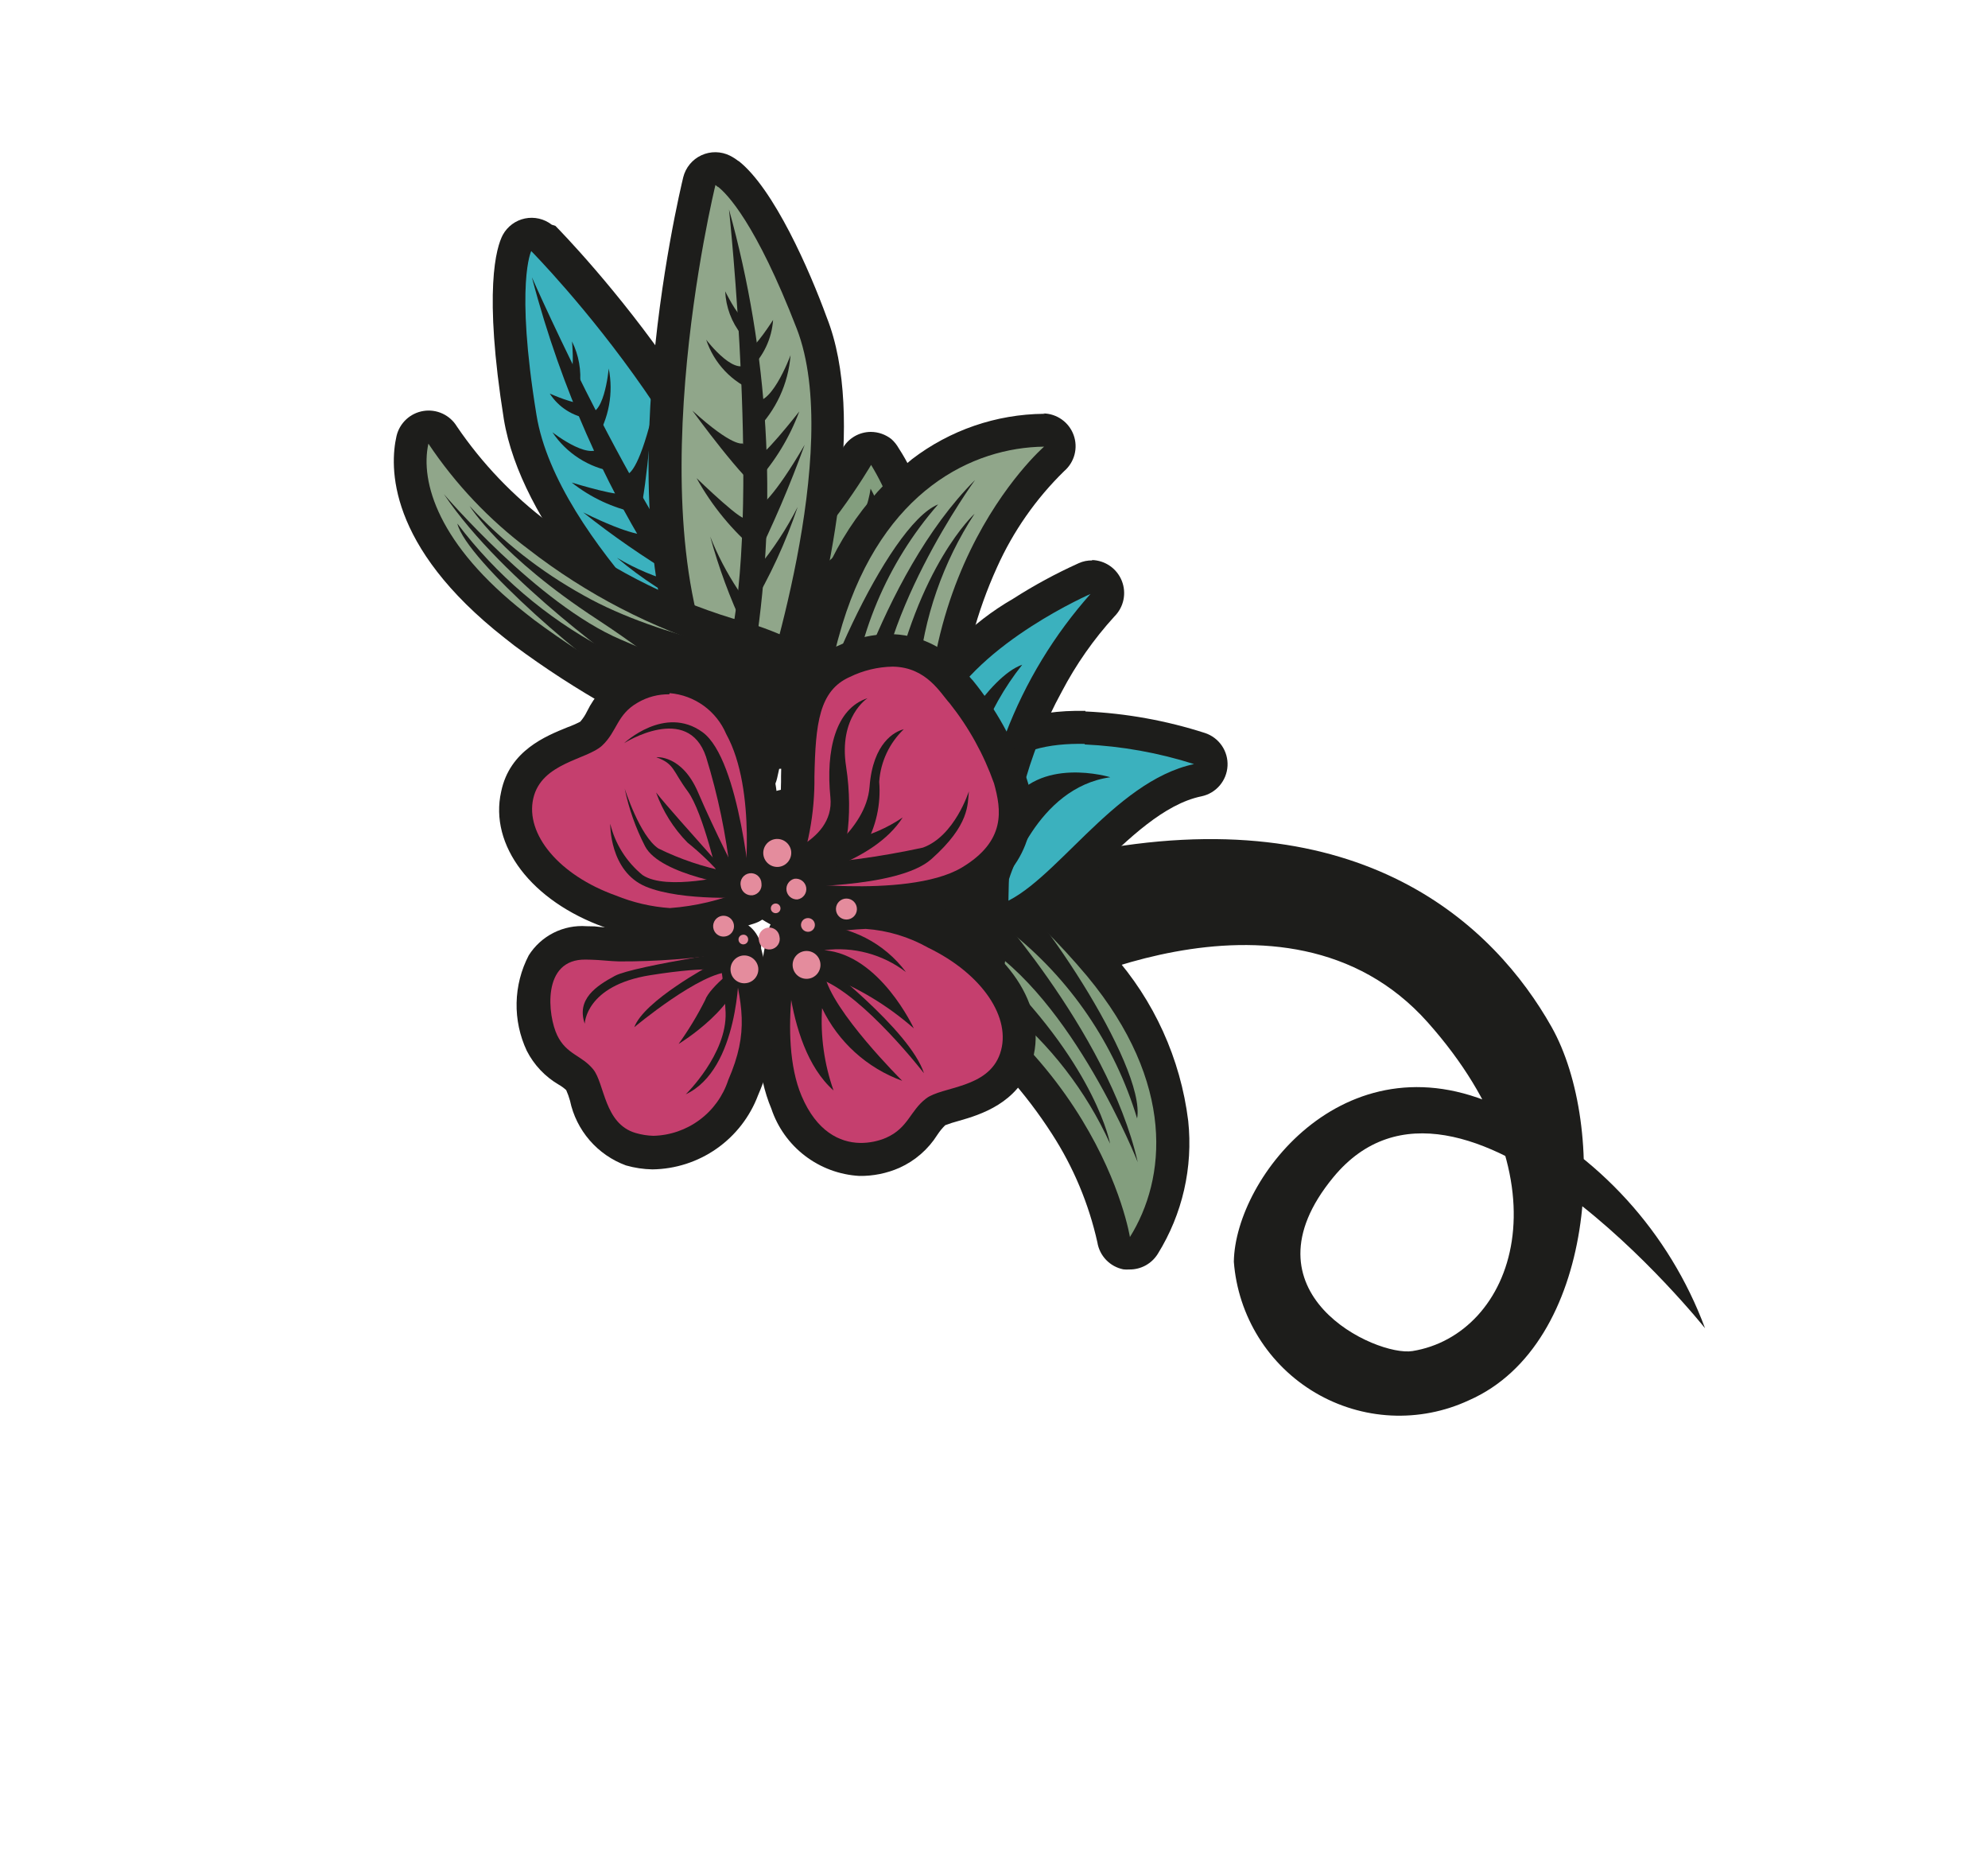 <svg width="315" height="295" viewBox="0 0 315 295" fill="none" xmlns="http://www.w3.org/2000/svg">
<path d="M163.116 158.741C163.116 158.741 203.502 136.417 226.224 161.954C248.947 187.491 239.82 211.437 223.804 214.027C218.063 214.953 196.166 204.816 211.27 186.488C231.535 161.919 270.164 210.411 270.164 210.411C264.521 195.231 253.231 182.831 238.674 175.826C213.769 163.275 195.701 186.382 195.503 199.882C195.828 204.126 197.172 208.231 199.42 211.844C201.669 215.457 204.754 218.472 208.414 220.629C212.073 222.787 216.197 224.024 220.432 224.233C224.667 224.443 228.887 223.62 232.732 221.834C253.051 212.921 254.779 178.497 245.829 162.65C236.88 146.804 215.917 126.281 171.879 135.008C127.841 143.735 163.116 158.741 163.116 158.741Z" fill="#1D1D1B"/>
<path d="M115.543 113.747C115.063 113.373 114.732 112.841 114.608 112.246C114.464 111.596 111.348 96.363 120.738 90.165C128.177 85.28 135.669 72.487 135.739 72.35C135.925 72.02 136.18 71.735 136.487 71.513C136.794 71.291 137.145 71.138 137.516 71.065C137.888 70.991 138.27 70.999 138.638 71.086C139.007 71.174 139.351 71.341 139.649 71.574C139.893 71.767 140.098 72.006 140.251 72.276C146.483 82.653 146.288 91.525 139.606 99.462C132.607 107.803 118.764 113.852 118.209 114.07C117.854 114.221 117.469 114.29 117.083 114.273C116.698 114.257 116.321 114.155 115.98 113.974L115.543 113.747Z" fill="#839E7E"/>
<path d="M138.027 73.644C143.039 81.951 144.274 89.832 137.598 97.811C130.921 105.79 117.147 111.701 117.147 111.701C117.147 111.701 114.169 97.615 122.204 92.313C130.238 87.011 138.027 73.644 138.027 73.644ZM141.235 69.552C140.304 68.822 139.158 68.423 137.975 68.418C137.068 68.423 136.178 68.666 135.394 69.124C134.61 69.582 133.961 70.238 133.512 71.026C131.497 74.478 125.074 84.192 119.351 87.965C116.878 89.763 114.871 92.127 113.498 94.859C112.125 97.592 111.426 100.613 111.458 103.67C111.272 106.71 111.461 109.76 112.021 112.753C112.286 113.948 112.955 115.015 113.916 115.774C114.15 115.997 114.405 116.197 114.677 116.371C115.36 116.731 116.115 116.931 116.887 116.957C117.658 116.983 118.425 116.834 119.131 116.52C119.747 116.274 134.103 110.012 141.498 101.214C145.316 96.975 147.384 91.446 147.288 85.742C146.962 80.489 145.278 75.411 142.401 71.004C142.095 70.459 141.701 69.968 141.235 69.552Z" fill="#1D1D1B"/>
<path d="M118.806 112.426C119.543 111.928 132.569 105.354 136.903 99.725C138.562 97.143 139.669 94.246 140.154 91.215C140.639 88.185 140.492 85.087 139.721 82.116C139.379 80.468 138.78 78.884 137.947 77.422C137.226 82.157 134.662 86.416 130.813 89.267C127.015 91.502 122.869 93.082 118.547 93.941C118.547 93.941 114.21 107.902 114.256 108.284L115.056 112.751L118.806 112.426Z" fill="#1D1D1B"/>
<path d="M121.675 118.86L121.365 118.618L114.618 111.447L113.81 110.813C95.178 94.059 84.242 78.612 82.239 66.173C78.841 45.42 81.18 39.495 81.709 38.526C81.891 38.157 82.162 37.839 82.498 37.599C82.833 37.359 83.222 37.206 83.63 37.152C83.978 37.1 84.332 37.118 84.672 37.207C85.013 37.295 85.331 37.451 85.609 37.666L85.871 37.871C92.519 44.827 98.608 52.296 104.081 60.21C116.137 77.61 122.33 93.18 122.501 106.487L125.702 116.025C125.885 116.573 125.878 117.166 125.682 117.71C125.486 118.253 125.113 118.714 124.622 119.02C124.171 119.291 123.649 119.421 123.124 119.392C122.599 119.364 122.094 119.179 121.675 118.86Z" fill="#3BB1BE"/>
<path d="M84.161 39.759C84.161 39.759 120.006 75.957 120.059 106.956L123.397 116.908L116.65 109.738C116.019 108.974 88.265 85.876 85.005 65.731C81.582 44.765 84.199 39.711 84.199 39.711M87.425 35.595C86.831 35.133 86.143 34.806 85.41 34.636C84.677 34.466 83.915 34.457 83.179 34.609C82.442 34.762 81.747 35.073 81.142 35.521C80.537 35.968 80.036 36.542 79.674 37.202C78.623 39.181 76.59 46.038 79.833 66.401C82.537 82.846 98.94 100.58 112.255 112.553L112.944 113.093L119.662 120.203C119.85 120.387 120.057 120.55 120.281 120.688C121.163 121.378 122.244 121.766 123.363 121.792C124.483 121.819 125.581 121.483 126.495 120.835C127.408 120.187 128.088 119.262 128.433 118.196C128.778 117.131 128.77 115.983 128.41 114.922L125.34 105.756C124.671 73.239 89.481 37.284 88.007 35.783L87.425 35.595Z" fill="#1D1D1B"/>
<path d="M112.279 107.963L113.213 102.165C113.213 102.165 94.015 81.088 84.278 43.921C84.278 43.921 102.499 85.356 116.264 99.449L121.2 103.932L126.151 117.952L123.24 118.627L112.279 107.963Z" fill="#1D1D1B"/>
<path d="M110.747 96.737C106.078 94.513 101.714 91.699 97.761 88.364C100.681 90.104 103.827 91.432 107.11 92.312C108.149 92.485 109.09 93.028 109.759 93.842C110.428 94.656 110.779 95.684 110.747 96.737Z" fill="#1D1D1B"/>
<path d="M92.411 81.175C97.072 84.876 101.971 88.267 107.077 91.326C107.077 91.326 102.417 84.677 102.29 84.693C102.162 84.708 100.083 84.96 92.411 81.175Z" fill="#1D1D1B"/>
<path d="M100.881 81.246C97.123 80.468 93.599 78.823 90.588 76.443C90.588 76.443 99.401 79.165 98.666 77.897C99.46 78.976 100.199 80.094 100.881 81.246Z" fill="#1D1D1B"/>
<path d="M97.247 74.711C95.287 74.396 93.413 73.68 91.742 72.608C90.071 71.536 88.639 70.131 87.535 68.481C87.535 68.481 94.363 73.833 95.488 70.144C95.933 68.842 97.247 74.711 97.247 74.711Z" fill="#1D1D1B"/>
<path d="M93.344 66.313C92.081 66.143 90.87 65.701 89.794 65.017C88.719 64.334 87.805 63.424 87.115 62.352C87.115 62.352 91.44 64.283 92.166 63.699L93.344 66.313Z" fill="#1D1D1B"/>
<path d="M112.959 98.471C112.489 93.497 111.611 88.57 110.334 83.739C110.824 86.834 111.016 89.969 110.909 93.1C110.84 94.091 110.987 95.084 111.341 96.012C111.696 96.94 112.248 97.779 112.959 98.471Z" fill="#1D1D1B"/>
<path d="M103.279 66.035C103.279 66.035 102.244 80.587 100.784 83.283C100.784 83.283 99.438 75.199 99.531 75.08C99.624 74.961 101.113 74.63 103.279 66.035Z" fill="#1D1D1B"/>
<path d="M105.915 89.916C107.291 85.035 107.905 79.971 107.734 74.903C107.734 74.903 105.205 86.363 104.685 84.381C104.164 82.398 105.915 89.916 105.915 89.916Z" fill="#1D1D1B"/>
<path d="M94.392 69.631C96.487 66.28 97.224 62.255 96.452 58.379C96.452 58.379 95.688 66.998 92.619 65.13C91.622 64.541 94.392 69.631 94.392 69.631Z" fill="#1D1D1B"/>
<path d="M91.876 61.13C92.147 58.712 91.716 56.268 90.635 54.089C90.635 54.089 91.019 58.499 90.459 58.675L91.876 61.13Z" fill="#1D1D1B"/>
<path d="M116.482 124.162C115.994 123.771 115.649 123.23 115.499 122.623L113.451 112.299C106.633 100.81 104.121 83.286 105.899 60.291C106.746 49.677 108.368 39.139 110.755 28.762C110.835 28.383 111.001 28.027 111.24 27.722C111.48 27.416 111.785 27.17 112.135 27.002C112.488 26.832 112.874 26.745 113.266 26.746C113.658 26.747 114.044 26.836 114.396 27.007L115.229 27.66C117.441 29.394 122.141 34.767 128.503 51.2C133.164 63.188 131.334 83.799 123.2 110.838C123.065 111.217 122.953 111.605 122.867 111.998L120.448 122.777C120.318 123.361 119.992 123.883 119.524 124.257C119.057 124.63 118.475 124.834 117.877 124.832C117.357 124.749 116.872 124.516 116.482 124.162Z" fill="#90A68A"/>
<path d="M113.785 29.601C115.165 30.683 119.747 35.273 126.236 52.035C133.775 71.425 120.631 110.246 120.443 111.366L118.086 122.116L115.897 111.336C99.746 84.851 113.362 29.308 113.362 29.308L113.766 29.625M116.992 25.509C116.578 25.182 116.132 24.897 115.662 24.659C114.961 24.31 114.192 24.124 113.409 24.112C112.627 24.101 111.852 24.265 111.142 24.593C110.432 24.921 109.804 25.404 109.305 26.006C108.807 26.609 108.449 27.316 108.26 28.075C107.702 30.403 94.597 85.001 110.94 113.25L112.936 123.15C113.181 124.379 113.856 125.481 114.841 126.256C115.746 126.965 116.861 127.353 118.011 127.358C119.203 127.362 120.361 126.96 121.293 126.216C122.225 125.473 122.875 124.433 123.135 123.27L125.516 112.539C125.628 112.396 125.704 111.956 125.822 111.511C131.608 92.272 137.229 65.99 130.996 50.274C128.288 42.851 122.626 29.886 117.011 25.485L116.992 25.509Z" fill="#1D1D1B"/>
<path d="M123.564 107.091L119.683 102.781C123.215 79.547 121.793 55.828 115.511 33.182C115.511 33.182 120.629 81.093 115.503 102.578L113.342 109.794L116.153 125.171L119.207 123.725L123.564 107.091Z" fill="#1D1D1B"/>
<path d="M118.972 96.386C122.014 91.308 124.501 85.918 126.39 80.308C124.621 83.8 122.461 87.082 119.953 90.088C119.085 90.862 118.513 91.912 118.334 93.061C118.155 94.21 118.381 95.385 118.972 96.386Z" fill="#1D1D1B"/>
<path d="M127.5 70.463C125.179 76.87 122.496 83.141 119.463 89.243C119.463 89.243 120.215 80.346 120.332 80.246C120.449 80.145 122.529 79.01 127.5 70.463Z" fill="#1D1D1B"/>
<path d="M119.84 76.365C122.798 73.105 125.108 69.31 126.645 65.184C126.645 65.184 120.081 73.558 120.084 71.986C120.088 70.414 119.84 76.365 119.84 76.365Z" fill="#1D1D1B"/>
<path d="M119.698 68.265C122.936 65.064 124.912 60.804 125.263 56.265C125.263 56.265 121.861 65.505 118.93 63.169C117.835 62.311 119.698 68.265 119.698 68.265Z" fill="#1D1D1B"/>
<path d="M118.929 58.368C121.023 56.331 122.293 53.594 122.497 50.679C122.497 50.679 119.569 55.297 118.601 55.307L118.929 58.368Z" fill="#1D1D1B"/>
<path d="M117.85 99.386C115.664 94.755 113.885 89.942 112.533 85.002C113.7 87.939 115.166 90.749 116.908 93.386C117.495 94.256 117.884 95.244 118.046 96.281C118.209 97.318 118.142 98.378 117.85 99.386Z" fill="#1D1D1B"/>
<path d="M109.704 65.041C109.704 65.041 118.181 76.717 120.876 77.983C120.876 77.983 117.829 70.257 117.72 70.249C117.612 70.24 116.141 70.892 109.704 65.041Z" fill="#1D1D1B"/>
<path d="M119.873 87.299C116.031 84.058 112.813 80.143 110.377 75.746C110.377 75.746 118.672 83.784 118.062 81.769C117.452 79.755 119.873 87.299 119.873 87.299Z" fill="#1D1D1B"/>
<path d="M119.626 61.986C117.818 61.273 116.188 60.172 114.853 58.76C113.517 57.348 112.508 55.66 111.896 53.815C111.896 53.815 117.073 60.638 118.905 56.928C119.562 55.599 119.626 61.986 119.626 61.986Z" fill="#1D1D1B"/>
<path d="M117.483 53.009C115.922 51.053 115.02 48.652 114.908 46.151C114.908 46.151 116.897 50.13 117.476 49.931L117.483 53.009Z" fill="#1D1D1B"/>
<path d="M81.609 99.171C64.027 85.39 64.292 74.076 65.316 69.731C65.429 69.225 65.693 68.765 66.073 68.411C66.453 68.058 66.931 67.827 67.444 67.751C67.798 67.688 68.161 67.701 68.509 67.788C68.858 67.876 69.183 68.037 69.465 68.26C69.717 68.459 69.929 68.703 70.091 68.98C74.242 75.11 79.378 80.512 85.291 84.966C94.277 91.939 104.46 97.213 115.34 100.53C120.428 101.809 125.281 103.888 129.716 106.689C130.62 107.211 131.328 108.014 131.733 108.976C132.137 109.938 132.215 111.006 131.955 112.016C131.182 114.521 128.242 116.019 122.185 117.033C118.556 117.645 115.111 117.825 114.965 117.865C114.605 117.887 114.245 117.828 113.911 117.691C102.968 113.222 92.628 107.402 83.131 100.364L81.609 99.171Z" fill="#90A68A"/>
<path d="M128.047 108.722C134.922 114.112 114.774 115.219 114.774 115.219C104.07 110.821 93.955 105.111 84.659 98.22L83.231 97.101C69.456 86.304 66.548 76.343 67.88 70.282C72.174 76.705 77.525 82.353 83.707 86.989C92.926 94.153 103.383 99.564 114.557 102.95C119.333 104.147 123.891 106.087 128.065 108.699M131.291 104.583C126.625 101.568 121.496 99.338 116.109 97.983C105.551 94.752 95.675 89.615 86.97 82.825C81.303 78.575 76.379 73.417 72.395 67.56C71.856 66.67 71.065 65.961 70.121 65.523C69.177 65.086 68.124 64.939 67.097 65.103C66.07 65.267 65.115 65.734 64.354 66.443C63.593 67.153 63.061 68.073 62.826 69.086C61.745 73.846 61.29 86.433 79.99 101.09L81.512 102.283C91.198 109.463 101.748 115.397 112.914 119.944C113.598 120.211 114.332 120.327 115.065 120.286C117.578 120.133 120.08 119.852 122.564 119.442C127.607 118.594 132.984 117.124 134.379 112.649C134.784 111.152 134.702 109.565 134.143 108.119C133.584 106.672 132.579 105.442 131.273 104.606L131.291 104.583Z" fill="#1D1D1B"/>
<path d="M114.773 115.218C114.773 115.218 106.624 112.287 100.571 109.425C94.519 106.563 73.794 88.706 72.472 82.946C78.633 91.077 86.474 97.786 95.461 102.616C109.935 110.12 123.672 115.625 123.672 115.625L114.773 115.218Z" fill="#1D1D1B"/>
<path d="M127.635 113.854L122.596 117.048L100.354 106.567C100.354 106.567 79.77 92.353 70.334 78.274C70.334 78.274 85.172 95.704 98.362 101.318L127.635 113.854Z" fill="#1D1D1B"/>
<path d="M123.398 104.118C123.398 104.118 105.005 101.417 92.452 94.304C85.727 90.582 79.639 85.81 74.418 80.169C74.418 80.169 79.322 88.123 94.591 98.093C99.944 101.594 105.075 105.423 109.954 109.558L129.259 116.24L132.452 111.676L123.398 104.118Z" fill="#1D1D1B"/>
<path d="M178.985 198.413L178.502 198.403C177.983 198.291 177.511 198.025 177.147 197.64C176.782 197.255 176.543 196.768 176.46 196.244C175.063 189.899 172.557 183.849 169.057 178.375C160.413 164.8 147.68 154.321 132.696 148.45C119.386 142.884 114.094 138.543 114.854 133.902C115.534 130.258 120.026 127.962 128.942 126.664C132.738 126.135 136.559 125.81 140.39 125.69C140.789 125.698 141.18 125.8 141.533 125.985C153.888 132.901 164.887 141.999 173.997 152.837C180.271 159.83 184.258 168.573 185.424 177.895C186.131 184.647 184.577 191.442 181.005 197.215C180.785 197.558 180.487 197.844 180.137 198.052C179.786 198.26 179.392 198.383 178.985 198.413Z" fill="#839E7E"/>
<path d="M140.578 128.293C152.614 135.113 163.335 144.026 172.237 154.614C186.369 171.655 184.757 186.8 179.035 195.964C179.035 195.964 173.849 162.962 133.71 146.172C93.571 129.382 140.575 128.444 140.575 128.444M140.683 123.216L140.471 123.212C136.529 123.33 132.596 123.663 128.689 124.209C121.745 125.215 113.511 127.192 112.412 133.549C110.955 141.168 120.825 146.421 131.706 150.998C146.103 156.619 158.353 166.65 166.702 179.656C170.088 184.9 172.518 190.703 173.878 196.795C174.044 197.845 174.527 198.818 175.263 199.585C175.998 200.351 176.951 200.874 177.993 201.083C178.304 201.12 178.617 201.127 178.93 201.102C179.834 201.116 180.726 200.895 181.519 200.461C182.312 200.026 182.979 199.394 183.455 198.625C187.362 192.336 189.057 184.922 188.273 177.56C187.055 167.709 182.857 158.466 176.24 151.068C166.887 140.039 155.615 130.793 142.969 123.777C142.275 123.363 141.492 123.119 140.686 123.065L140.683 123.216Z" fill="#1D1D1B"/>
<path d="M140.578 128.293C146.161 131.008 151.58 134.047 156.808 137.395C163.519 141.857 181.62 168.806 180.177 177.181C176.631 165.436 169.562 155.063 159.927 147.467C149.931 140.084 139.488 133.326 128.657 127.231L140.578 128.293Z" fill="#1D1D1B"/>
<path d="M121.987 129.604L130.876 125.221L155.423 141.569C155.423 141.569 175.508 163.147 180.277 184.107C180.277 184.107 169.989 158.075 155.023 149.211C140.058 140.346 121.987 129.604 121.987 129.604Z" fill="#1D1D1B"/>
<path d="M122.33 143.791C122.33 143.791 146.146 148.665 159.283 159.669C166.404 165.461 172.089 172.822 175.893 181.175C175.893 181.175 173.777 169.401 158.519 154.181C153.195 148.798 148.348 142.962 144.033 136.74L121.305 126.052L114.157 132.527L122.33 143.791Z" fill="#1D1D1B"/>
<path d="M155.99 146.328C154.792 146.317 153.624 145.96 152.624 145.302C151.624 144.643 150.835 143.71 150.352 142.614C147.917 137.515 150.288 128.07 155.692 121.106C158.799 117.089 164.249 115.236 171.925 115.394C178.063 115.685 184.138 116.765 190 118.607C190.543 118.791 191.01 119.15 191.328 119.626C191.646 120.103 191.798 120.672 191.76 121.244C191.726 121.812 191.508 122.354 191.139 122.788C190.77 123.223 190.27 123.525 189.715 123.651C183.063 125.116 177.047 130.979 171.739 136.191C167.42 140.396 163.316 144.393 159.114 145.848C158.139 146.197 157.114 146.38 156.079 146.391L155.99 146.328Z" fill="#3BB1BE"/>
<path d="M171.873 117.932C177.758 118.204 183.581 119.25 189.194 121.04C176.287 123.798 166.876 140.385 158.289 143.322C157.57 143.589 156.81 143.727 156.043 143.73C149.999 143.605 150.973 131.531 157.748 122.6C160.85 118.794 166.253 117.726 171.875 117.842M171.982 112.613C163.429 112.437 157.275 114.729 153.702 119.403C147.494 127.227 145.193 137.641 148.063 143.656C148.747 145.192 149.859 146.498 151.267 147.417C152.674 148.336 154.317 148.83 155.998 148.838C157.383 148.857 158.759 148.63 160.064 148.166C164.815 146.51 169.255 142.308 173.639 137.894C178.699 132.948 184.438 127.352 190.389 126.144C191.508 125.907 192.517 125.307 193.26 124.438C194.004 123.569 194.44 122.479 194.501 121.337C194.563 120.195 194.246 119.065 193.6 118.121C192.954 117.178 192.015 116.473 190.928 116.117C184.792 114.143 178.42 112.995 171.98 112.704L171.982 112.613Z" fill="#1D1D1B"/>
<path d="M152.051 158.462C150.752 158.435 147.729 158.373 143.859 145.172C142.229 142.115 142.341 135.193 142.496 132.052C142.665 125.056 144.214 118.162 147.056 111.767C153.047 99.797 171.17 91.855 171.933 91.508C172.269 91.369 172.631 91.305 172.995 91.318C173.413 91.327 173.823 91.434 174.192 91.63C174.561 91.827 174.878 92.108 175.118 92.45C175.46 92.956 175.613 93.565 175.551 94.171C175.489 94.778 175.215 95.344 174.778 95.769C163.551 108.503 157.317 124.873 157.231 141.849C157.007 152.729 156.094 155.945 154.551 157.455C154.221 157.78 153.831 158.036 153.402 158.209C152.973 158.381 152.514 158.467 152.051 158.462Z" fill="#3BB1BE"/>
<path d="M172.942 93.917C161.141 107.119 154.621 124.208 154.63 141.916C154.411 152.554 153.464 155.951 152.104 155.923C149.656 155.873 146.298 144.193 146.298 144.193C144.636 142.678 143.684 124.336 149.419 113.025C155.155 101.714 172.97 94.008 172.97 94.008M173.078 88.78C172.335 88.762 171.598 88.912 170.922 89.219C167.313 90.845 163.828 92.734 160.496 94.87C153.937 98.654 148.503 104.114 144.75 110.692C141.752 117.418 140.103 124.667 139.897 132.028C139.757 134.964 139.827 137.906 140.109 140.831C140.214 142.761 140.699 144.651 141.536 146.393C141.876 147.519 142.586 149.741 143.448 151.966C145.316 156.691 147.643 161.123 152.025 161.213C152.837 161.23 153.645 161.084 154.399 160.782C155.153 160.481 155.839 160.031 156.415 159.459C158.513 157.416 159.765 153.904 159.798 142.022C159.885 130.674 162.784 119.525 168.236 109.572C170.496 105.257 173.302 101.25 176.584 97.65C177.31 96.927 177.807 96.007 178.014 95.004C178.221 94.001 178.129 92.959 177.749 92.007C177.37 91.056 176.719 90.237 175.878 89.653C175.037 89.068 174.043 88.743 173.019 88.718L173.078 88.78Z" fill="#1D1D1B"/>
<path d="M147.057 158.753C140.257 158.613 130.129 145.373 127.188 141.322C126.926 140.962 126.758 140.543 126.699 140.102C125.438 125.959 126.88 111.706 130.95 98.103C133.389 88.945 138.67 80.797 146.033 74.83C151.603 70.58 158.394 68.239 165.399 68.153C165.919 68.163 166.425 68.328 166.85 68.628C167.275 68.928 167.6 69.349 167.784 69.835C167.991 70.35 168.033 70.916 167.903 71.456C167.772 71.996 167.476 72.481 167.056 72.844C162.375 77.398 158.584 82.785 155.875 88.729C149.146 103.383 147.509 119.866 151.223 135.558C154.387 150.74 152.85 154.911 151.115 156.962C150.614 157.543 149.99 158.005 149.288 158.315C148.586 158.625 147.824 158.774 147.057 158.753Z" fill="#90A68A"/>
<path d="M165.437 70.754C165.437 70.754 139.764 92.963 148.765 135.991C151.99 151.174 150.435 156.192 147.111 156.123C141.067 155.999 129.306 139.793 129.306 139.793C128.112 126.015 129.526 112.135 133.474 98.88C139.957 77.698 154.096 70.884 165.467 70.755M165.574 65.557L165.392 65.553C157.834 65.623 150.504 68.146 144.503 72.742C136.699 79.037 131.091 87.644 128.487 97.326C124.32 111.283 122.839 125.903 124.123 140.412C124.244 141.293 124.58 142.13 125.101 142.851C127.29 145.831 129.633 148.694 132.12 151.431C138.27 158.209 142.863 161.267 147.034 161.352C148.204 161.363 149.362 161.107 150.42 160.605C151.478 160.103 152.408 159.368 153.14 158.455C155.342 155.779 157.166 150.888 153.626 134.851C150.041 119.798 151.568 103.979 157.968 89.89C160.529 84.179 164.144 79.002 168.622 74.629C169.422 73.941 169.993 73.026 170.26 72.005C170.527 70.984 170.477 69.906 170.117 68.915C169.757 67.923 169.103 67.064 168.243 66.453C167.384 65.841 166.358 65.505 165.303 65.491L165.574 65.557Z" fill="#1D1D1B"/>
<path d="M129.276 139.792C128.361 133.61 127.813 127.38 127.634 121.133C127.588 113.06 140.509 83.181 148.649 79.902C140.541 89.169 135.646 100.809 134.693 113.085C134.14 125.541 134.408 138.021 135.497 150.442L129.276 139.792Z" fill="#1D1D1B"/>
<path d="M141.274 154.764L132.308 149.651L132.101 120.047C132.101 120.047 139.131 91.377 154.504 76.032C154.504 76.032 137.89 98.79 138.982 116.258C140.074 133.726 141.274 154.764 141.274 154.764Z" fill="#1D1D1B"/>
<path d="M153.531 146.822C153.531 146.822 143.719 124.065 145.521 107.019C146.348 97.874 149.405 89.071 154.424 81.382C154.424 81.382 145.397 89.541 141.122 110.678C139.574 118.086 137.35 125.338 134.478 132.34L138.56 157.338L148.425 159.869L153.531 146.822Z" fill="#1D1D1B"/>
<path d="M152.626 130.567L150.237 118.817C150.237 118.817 156.523 107.185 161.974 105.302C156.248 112.514 152.973 121.365 152.626 130.567Z" fill="#1D1D1B"/>
<path d="M159.885 139.243C159.885 139.243 164.174 124.758 175.939 123.125C175.939 123.125 164.491 119.624 159.759 127.72C155.027 135.817 159.885 139.243 159.885 139.243Z" fill="#1D1D1B"/>
<path d="M136.203 183.685C133.181 183.623 127.885 182.365 124.598 174.617C120.331 164.522 124.134 148.697 124.299 148.035C124.415 147.552 124.67 147.113 125.031 146.772C125.392 146.43 125.845 146.201 126.334 146.111L127.852 145.81C130.921 145.057 134.061 144.635 137.22 144.552C141.085 144.787 144.847 145.898 148.219 147.801C158.069 152.539 163.312 160.75 160.931 167.716C159.225 172.76 154.389 174.142 151.165 175.073C150.163 175.281 149.197 175.639 148.301 176.133C147.551 176.717 146.912 177.431 146.414 178.241C145.244 180.169 143.514 181.694 141.456 182.614C139.807 183.359 138.012 183.725 136.203 183.685Z" fill="#C53F6E"/>
<path d="M137.167 147.15C140.653 147.395 144.041 148.415 147.083 150.136C155.645 154.273 160.368 161.294 158.469 166.878C156.571 172.463 149.292 172.071 146.743 174.014C144.193 175.957 143.926 178.673 140.417 180.233C139.103 180.796 137.686 181.076 136.257 181.055C133.054 180.989 129.401 179.251 127.008 173.608C123.029 164.184 126.826 148.661 126.826 148.661C130.213 147.809 133.678 147.303 137.167 147.15ZM137.274 141.922C133.923 142.003 130.589 142.441 127.33 143.229L125.812 143.53C124.84 143.732 123.943 144.202 123.223 144.887C122.504 145.572 121.991 146.445 121.742 147.407C121.312 149.182 117.693 164.92 122.219 175.626C123.209 178.592 125.065 181.193 127.548 183.093C130.032 184.993 133.028 186.104 136.15 186.283C138.343 186.316 140.518 185.877 142.526 184.993C144.996 183.878 147.084 182.059 148.529 179.765C148.887 179.217 149.303 178.708 149.77 178.249C150.467 177.984 151.178 177.756 151.9 177.567C155.398 176.581 161.271 174.737 163.394 168.552C166.224 160.295 160.434 150.773 149.356 145.436C145.651 143.34 141.524 142.098 137.277 141.801L137.274 141.922Z" fill="#1D1D1B"/>
<path d="M106.193 146.331C102.956 146.135 99.773 145.405 96.774 144.172C86.479 140.514 80.407 132.89 82.036 125.728C83.201 120.552 87.896 118.653 90.975 117.416C91.946 117.08 92.87 116.621 93.725 116.052C94.391 115.378 94.948 114.604 95.374 113.757C96.342 111.728 97.893 110.034 99.828 108.89C101.759 107.778 103.953 107.207 106.181 107.237C108.601 107.364 110.937 108.163 112.928 109.545C114.918 110.927 116.484 112.836 117.449 115.058C122.754 124.661 120.639 140.763 120.564 141.457C120.49 141.949 120.279 142.41 119.956 142.788C119.633 143.166 119.211 143.446 118.736 143.596L117.276 144.05C113.731 145.41 109.987 146.18 106.193 146.331Z" fill="#C53F6E"/>
<path d="M106.128 109.806C108.066 109.968 109.923 110.657 111.499 111.798C113.074 112.939 114.307 114.488 115.066 116.279C120.021 125.24 117.881 141.069 117.881 141.069C114.144 142.613 110.186 143.552 106.153 143.851C103.207 143.649 100.312 142.977 97.577 141.861C88.573 138.652 83.204 132.132 84.5 126.474C85.796 120.817 93.001 120.36 95.405 118.112C97.81 115.864 97.714 113.201 101.048 111.304C102.558 110.417 104.283 109.961 106.034 109.986M106.141 104.788C103.446 104.753 100.791 105.439 98.451 106.776C96.095 108.18 94.202 110.243 93.007 112.711C92.726 113.292 92.369 113.834 91.946 114.322C91.285 114.666 90.603 114.965 89.902 115.217C86.517 116.599 80.756 118.869 79.412 125.402C77.483 133.919 84.225 142.765 95.811 146.904C99.07 148.232 102.529 149.008 106.043 149.201C110.117 149.061 114.139 148.245 117.945 146.785L119.406 146.331C120.359 146.041 121.21 145.484 121.858 144.726C122.506 143.968 122.923 143.04 123.061 142.053C123.28 140.243 125.243 124.199 119.617 114.045C118.477 111.388 116.623 109.1 114.261 107.434C111.898 105.768 109.12 104.79 106.235 104.608L106.141 104.788Z" fill="#1D1D1B"/>
<path d="M134.439 143.073C131.512 143.026 128.589 142.824 125.683 142.47C125.29 142.425 124.912 142.289 124.581 142.072C124.249 141.855 123.973 141.564 123.774 141.221C123.571 140.882 123.448 140.502 123.414 140.108C123.38 139.714 123.437 139.318 123.579 138.95C125.6 133.905 126.604 128.511 126.536 123.077C126.712 114.524 127.275 107.763 133.649 105.082C136.121 103.88 138.83 103.244 141.578 103.22C143.586 103.323 145.543 103.889 147.296 104.875C149.049 105.86 150.549 107.238 151.681 108.9C151.916 109.215 152.172 109.513 152.449 109.793C155.759 113.94 158.351 118.612 160.116 123.617C161.313 126.635 161.32 129.995 160.135 133.018C158.95 136.041 156.663 138.501 153.734 139.903C149.754 142.27 143.231 143.405 134.406 143.224L134.439 143.073Z" fill="#C53F6E"/>
<path d="M141.529 105.606C146.848 105.716 149.031 109.842 150.48 111.414C153.508 115.227 155.882 119.516 157.506 124.106C158.659 128.272 159.465 133.217 152.363 137.455C147.956 140.055 140.206 140.5 134.404 140.381C129.598 140.282 125.919 139.813 125.919 139.813C128.056 134.481 129.119 128.78 129.046 123.037C129.219 114.635 129.78 109.416 134.632 107.248C136.753 106.208 139.077 105.647 141.439 105.604M141.545 100.406C138.394 100.411 135.283 101.111 132.433 102.456C124.011 106.213 123.88 115.492 123.757 122.958C123.829 128.115 122.871 133.235 120.937 138.017C120.666 138.759 120.563 139.551 120.636 140.337C120.708 141.123 120.955 141.883 121.358 142.561C121.764 143.239 122.319 143.816 122.98 144.249C123.642 144.681 124.393 144.958 125.176 145.059C125.328 145.062 129.187 145.565 134.234 145.668C143.543 145.86 150.523 144.613 154.96 142.013C158.392 140.323 161.066 137.408 162.455 133.843C163.843 130.279 163.846 126.323 162.462 122.757C160.593 117.322 157.78 112.259 154.152 107.801C153.933 107.576 153.726 107.34 153.532 107.093C152.19 105.15 150.419 103.542 148.356 102.393C146.293 101.244 143.993 100.586 141.635 100.468L141.545 100.406Z" fill="#1D1D1B"/>
<path d="M103.485 182.406C102.29 182.387 101.103 182.199 99.959 181.85C98.16 181.146 96.571 179.994 95.342 178.503C94.113 177.012 93.286 175.231 92.939 173.33C92.703 172.484 92.375 171.667 91.961 170.892C91.417 170.293 90.785 169.78 90.088 169.371C88.306 168.378 86.863 166.874 85.944 165.053C85.046 163.087 84.603 160.944 84.648 158.783C84.692 156.622 85.223 154.499 86.2 152.571C86.931 151.458 87.943 150.557 89.134 149.96C90.325 149.363 91.653 149.092 92.982 149.174L94.04 149.195C95.31 149.222 96.726 149.432 98.237 149.463C103.956 149.47 109.666 149.032 115.317 148.152L115.8 148.162C116.377 148.176 116.933 148.382 117.38 148.747C117.826 149.112 118.139 149.616 118.268 150.178L118.262 150.48C120.294 159.018 121.406 163.727 117.817 172.119C116.766 175.087 114.833 177.663 112.277 179.502C109.721 181.34 106.664 182.354 103.516 182.407L103.485 182.406Z" fill="#C53F6E"/>
<path d="M115.656 150.789C117.658 159.266 118.722 163.4 115.389 171.102C114.566 173.617 112.985 175.815 110.863 177.395C108.741 178.976 106.181 179.861 103.536 179.928C102.577 179.901 101.624 179.749 100.704 179.477C95.715 178.014 95.816 171.636 93.987 169.391C92.159 167.147 89.772 167.067 88.293 164.013C86.814 160.959 85.731 151.867 92.833 152.013L93.649 152.03C95.07 152.059 96.668 152.273 98.088 152.302C103.969 152.327 109.842 151.881 115.652 150.971M115.759 145.742C115.438 145.706 115.115 145.699 114.792 145.722C109.305 146.601 103.755 147.033 98.197 147.014C96.746 146.984 95.418 146.896 94.212 146.75L92.942 146.724C91.139 146.591 89.334 146.951 87.72 147.764C86.106 148.578 84.743 149.815 83.777 151.343C82.567 153.668 81.909 156.241 81.855 158.862C81.801 161.483 82.352 164.081 83.466 166.454C84.603 168.69 86.359 170.552 88.525 171.819C88.955 172.063 89.354 172.355 89.717 172.69C89.958 173.233 90.159 173.793 90.317 174.365C90.805 176.684 91.874 178.841 93.424 180.634C94.974 182.427 96.953 183.797 99.177 184.616C100.54 185.007 101.949 185.219 103.367 185.246C107.017 185.201 110.568 184.055 113.556 181.959C116.545 179.863 118.831 176.913 120.117 173.497C124.085 164.296 122.749 158.706 120.595 150.226L120.602 149.893C120.402 148.731 119.815 147.671 118.937 146.885C118.058 146.098 116.94 145.632 115.763 145.561L115.759 145.742Z" fill="#1D1D1B"/>
<path d="M124.496 147.253C124.496 147.253 123.76 165.378 132.075 172.745C130.6 168.565 129.982 164.131 130.257 159.707C132.819 165.06 137.381 169.193 142.961 171.216C142.961 171.216 131.76 160.101 130.668 154.424C135.849 156.379 140.635 159.253 144.794 162.909C144.794 162.909 139.441 151.249 130.597 150.523C135.206 149.916 139.868 151.164 143.557 153.994C141.858 151.714 139.657 149.856 137.126 148.561C134.594 147.267 131.799 146.571 128.956 146.528C119.4 146.603 124.496 147.253 124.496 147.253Z" fill="#1D1D1B"/>
<path d="M129.601 151.923C129.601 151.923 144.214 163.169 146.402 170.016C146.402 170.016 136.889 157.727 130.079 155.138L129.601 151.923Z" fill="#1D1D1B"/>
<path d="M124.394 140.477C124.394 140.477 142.225 140.844 147.553 136.116C153.712 130.649 153.295 127.406 153.519 125.354C153.519 125.354 151.287 132.444 146.23 134.275C139.433 135.753 132.529 136.682 125.583 137.055L124.394 140.477Z" fill="#1D1D1B"/>
<path d="M121.61 136.157C121.61 136.157 132.332 133.778 131.578 126.324C130.825 118.871 132.382 112.251 137.465 110.602C137.465 110.602 132.839 113.531 134.067 121.447C135.295 129.364 134.014 137.259 131.635 138.268C129.256 139.278 121.61 136.157 121.61 136.157Z" fill="#1D1D1B"/>
<path d="M126.174 133.318L126.265 139.155C126.265 139.155 138.408 136.775 143.033 129.493C138.099 132.854 132.075 134.22 126.174 133.318Z" fill="#1D1D1B"/>
<path d="M128.764 136.758C128.764 136.758 137.244 131.642 137.781 124.638C138.319 117.635 141.802 115.862 143.199 115.528C140.911 117.722 139.524 120.691 139.309 123.853C139.6 127.382 138.822 130.917 137.075 133.996C135.86 135.725 128.764 136.758 128.764 136.758Z" fill="#1D1D1B"/>
<path d="M119.039 142.122C119.039 142.122 117.31 120.347 111.322 115.991C105.335 111.635 98.89 117.731 98.89 117.731C98.89 117.731 109 111.287 111.877 119.903C113.759 125.99 115.058 132.243 115.756 138.577C115.756 138.577 105.634 141.181 101.816 138.623C99.272 136.546 97.473 133.696 96.692 130.505C96.692 130.505 96.537 138.03 102.323 140.447C108.109 142.864 119.039 142.122 119.039 142.122Z" fill="#1D1D1B"/>
<path d="M103.985 119.952C103.985 119.952 108.045 119.521 110.612 125.53C113.179 131.539 117.191 139.362 117.191 139.362L113.916 139.809C113.916 139.809 111.454 128.722 108.983 125.376C106.512 122.029 106.896 121.009 103.985 119.952Z" fill="#1D1D1B"/>
<path d="M117.38 140.424C117.38 140.424 104.656 138.741 102.212 134.065C100.725 131.18 99.639 128.106 98.984 124.928C98.984 124.928 101.369 132.445 104.322 134.411C107.768 136.105 111.423 137.339 115.191 138.081L117.38 140.424Z" fill="#1D1D1B"/>
<path d="M119.374 143.458C119.713 143.132 107.172 129.601 103.96 125.544C105.027 128.516 106.725 131.223 108.937 133.477C110.956 135.094 112.821 136.894 114.51 138.853L119.374 143.458Z" fill="#1D1D1B"/>
<path d="M116.522 149.809L117.078 153.661C117.078 153.661 117.147 169.384 108.66 173.352C108.66 173.352 115.201 166.986 114.974 160.39C114.798 156.498 114.26 152.63 113.367 148.837L116.522 149.809Z" fill="#1D1D1B"/>
<path d="M120.206 150.067C120.206 150.067 100.402 152.985 97.436 154.587C94.471 156.189 91.314 158.271 92.654 162.168C92.654 162.168 92.779 156.124 103.002 154.49C113.225 152.856 115.683 153.844 115.683 153.844L120.206 150.067Z" fill="#1D1D1B"/>
<path d="M119.136 153.521L112.558 152.902C112.558 152.902 102.042 158.521 100.504 162.722C100.504 162.722 111.087 153.869 115.801 153.966C120.516 154.063 119.136 153.521 119.136 153.521Z" fill="#1D1D1B"/>
<path d="M107.525 165.376C107.525 165.376 117.811 159.178 117.555 152.521C117.555 152.521 112.49 156.227 111.719 158.448C110.503 160.863 109.1 163.179 107.525 165.376Z" fill="#1D1D1B"/>
<path d="M127.747 140.607C127.808 141.041 127.696 141.482 127.434 141.833C127.172 142.184 126.781 142.418 126.348 142.483C125.935 142.503 125.53 142.368 125.211 142.106C124.892 141.843 124.682 141.471 124.623 141.062C124.563 140.653 124.658 140.237 124.889 139.894C125.12 139.551 125.47 139.306 125.871 139.208C126.305 139.147 126.746 139.26 127.097 139.522C127.448 139.784 127.682 140.174 127.747 140.607Z" fill="#E48C9D"/>
<path d="M129.11 146.38C129.148 146.666 129.071 146.954 128.896 147.183C128.722 147.412 128.463 147.562 128.178 147.601C127.889 147.639 127.597 147.563 127.363 147.388C127.13 147.214 126.973 146.956 126.928 146.668C126.89 146.383 126.967 146.094 127.142 145.865C127.316 145.636 127.574 145.486 127.86 145.447C128.003 145.425 128.15 145.43 128.291 145.465C128.433 145.5 128.565 145.563 128.682 145.65C128.799 145.737 128.897 145.846 128.97 145.972C129.044 146.097 129.091 146.236 129.11 146.38Z" fill="#E48C9D"/>
<path d="M123.661 143.788C123.676 143.888 123.671 143.99 123.646 144.088C123.621 144.185 123.577 144.277 123.516 144.358C123.456 144.438 123.379 144.506 123.292 144.556C123.205 144.607 123.108 144.639 123.008 144.652C122.909 144.666 122.807 144.66 122.71 144.634C122.613 144.609 122.521 144.565 122.441 144.504C122.361 144.444 122.294 144.368 122.243 144.281C122.192 144.194 122.158 144.099 122.145 143.999C122.131 143.9 122.137 143.798 122.162 143.701C122.187 143.604 122.232 143.512 122.292 143.432C122.353 143.352 122.429 143.285 122.515 143.234C122.602 143.183 122.698 143.149 122.797 143.136C122.897 143.12 122.999 143.126 123.097 143.15C123.194 143.175 123.286 143.219 123.367 143.28C123.447 143.341 123.515 143.417 123.565 143.504C123.616 143.592 123.648 143.688 123.661 143.788Z" fill="#E48C9D"/>
<path d="M118.54 148.732C118.568 148.933 118.515 149.138 118.392 149.299C118.27 149.461 118.088 149.568 117.887 149.596C117.686 149.624 117.482 149.571 117.32 149.448C117.159 149.326 117.052 149.144 117.024 148.943C117.009 148.843 117.014 148.742 117.039 148.644C117.063 148.546 117.107 148.454 117.168 148.374C117.229 148.293 117.305 148.226 117.393 148.175C117.48 148.125 117.577 148.092 117.677 148.08C117.777 148.06 117.88 148.062 117.98 148.085C118.079 148.108 118.173 148.151 118.254 148.213C118.336 148.274 118.404 148.353 118.453 148.442C118.502 148.532 118.532 148.631 118.54 148.732Z" fill="#E48C9D"/>
<path d="M120.231 148.828C120.201 148.611 120.214 148.39 120.27 148.178C120.326 147.966 120.423 147.767 120.556 147.593C120.689 147.419 120.855 147.272 121.044 147.162C121.234 147.052 121.443 146.981 121.66 146.952C121.873 146.922 122.09 146.935 122.299 146.989C122.507 147.043 122.703 147.138 122.874 147.268C123.046 147.398 123.19 147.56 123.298 147.746C123.407 147.932 123.477 148.138 123.506 148.351C123.561 148.576 123.569 148.81 123.529 149.039C123.488 149.267 123.4 149.484 123.271 149.676C123.141 149.869 122.973 150.032 122.777 150.155C122.58 150.279 122.361 150.359 122.131 150.393C121.902 150.426 121.668 150.411 121.445 150.349C121.221 150.287 121.014 150.178 120.835 150.031C120.656 149.884 120.51 149.7 120.406 149.493C120.302 149.286 120.242 149.059 120.231 148.828Z" fill="#E48C9D"/>
<path d="M134.084 145.666C135.002 145.685 135.761 144.956 135.78 144.038C135.799 143.12 135.07 142.361 134.152 142.342C133.234 142.323 132.474 143.052 132.456 143.97C132.437 144.888 133.165 145.647 134.084 145.666Z" fill="#E48C9D"/>
<path d="M117.381 140.393C117.324 140.166 117.316 139.93 117.356 139.7C117.397 139.47 117.486 139.251 117.617 139.057C117.747 138.863 117.918 138.699 118.116 138.576C118.315 138.453 118.537 138.373 118.769 138.341C119.001 138.31 119.236 138.327 119.461 138.393C119.685 138.458 119.893 138.571 120.071 138.722C120.249 138.874 120.393 139.061 120.494 139.272C120.595 139.483 120.65 139.713 120.656 139.947C120.717 140.381 120.604 140.821 120.342 141.173C120.08 141.524 119.69 141.758 119.257 141.823C118.82 141.875 118.379 141.755 118.029 141.488C117.679 141.221 117.447 140.829 117.381 140.393Z" fill="#E48C9D"/>
<path d="M113.013 146.955C112.952 146.521 113.065 146.081 113.327 145.729C113.589 145.378 113.979 145.144 114.412 145.079C114.629 145.049 114.85 145.063 115.062 145.118C115.274 145.174 115.473 145.271 115.647 145.404C115.821 145.537 115.968 145.703 116.078 145.893C116.188 146.082 116.259 146.292 116.288 146.509C116.317 146.724 116.304 146.943 116.248 147.153C116.192 147.363 116.094 147.56 115.961 147.732C115.828 147.904 115.662 148.047 115.473 148.154C115.283 148.261 115.075 148.329 114.859 148.354C114.646 148.384 114.429 148.372 114.22 148.318C114.012 148.263 113.816 148.169 113.645 148.039C113.473 147.909 113.329 147.746 113.221 147.56C113.112 147.374 113.042 147.169 113.013 146.955Z" fill="#E48C9D"/>
<path d="M127.753 155.059C128.971 155.085 129.979 154.117 130.004 152.899C130.029 151.68 129.062 150.672 127.843 150.647C126.625 150.622 125.617 151.589 125.592 152.808C125.567 154.026 126.534 155.034 127.753 155.059Z" fill="#E48C9D"/>
<path d="M120.14 153.27C120.215 153.849 120.058 154.434 119.702 154.897C119.347 155.36 118.823 155.663 118.245 155.741C117.96 155.782 117.669 155.767 117.39 155.695C117.112 155.624 116.85 155.498 116.62 155.324C116.39 155.151 116.197 154.933 116.051 154.685C115.906 154.436 115.812 154.161 115.774 153.876C115.689 153.297 115.839 152.708 116.188 152.239C116.538 151.77 117.06 151.459 117.639 151.374C118.221 151.299 118.81 151.456 119.278 151.81C119.746 152.165 120.055 152.689 120.14 153.27Z" fill="#E48C9D"/>
<path d="M125.357 134.814C125.432 135.396 125.276 135.984 124.921 136.452C124.567 136.92 124.042 137.23 123.461 137.314C122.878 137.395 122.287 137.24 121.818 136.884C121.349 136.529 121.041 136.002 120.96 135.419C120.88 134.836 121.035 134.245 121.39 133.776C121.746 133.307 122.273 132.998 122.856 132.918C123.439 132.843 124.027 132.999 124.495 133.354C124.963 133.708 125.272 134.233 125.357 134.814Z" fill="#E48C9D"/>
</svg>
